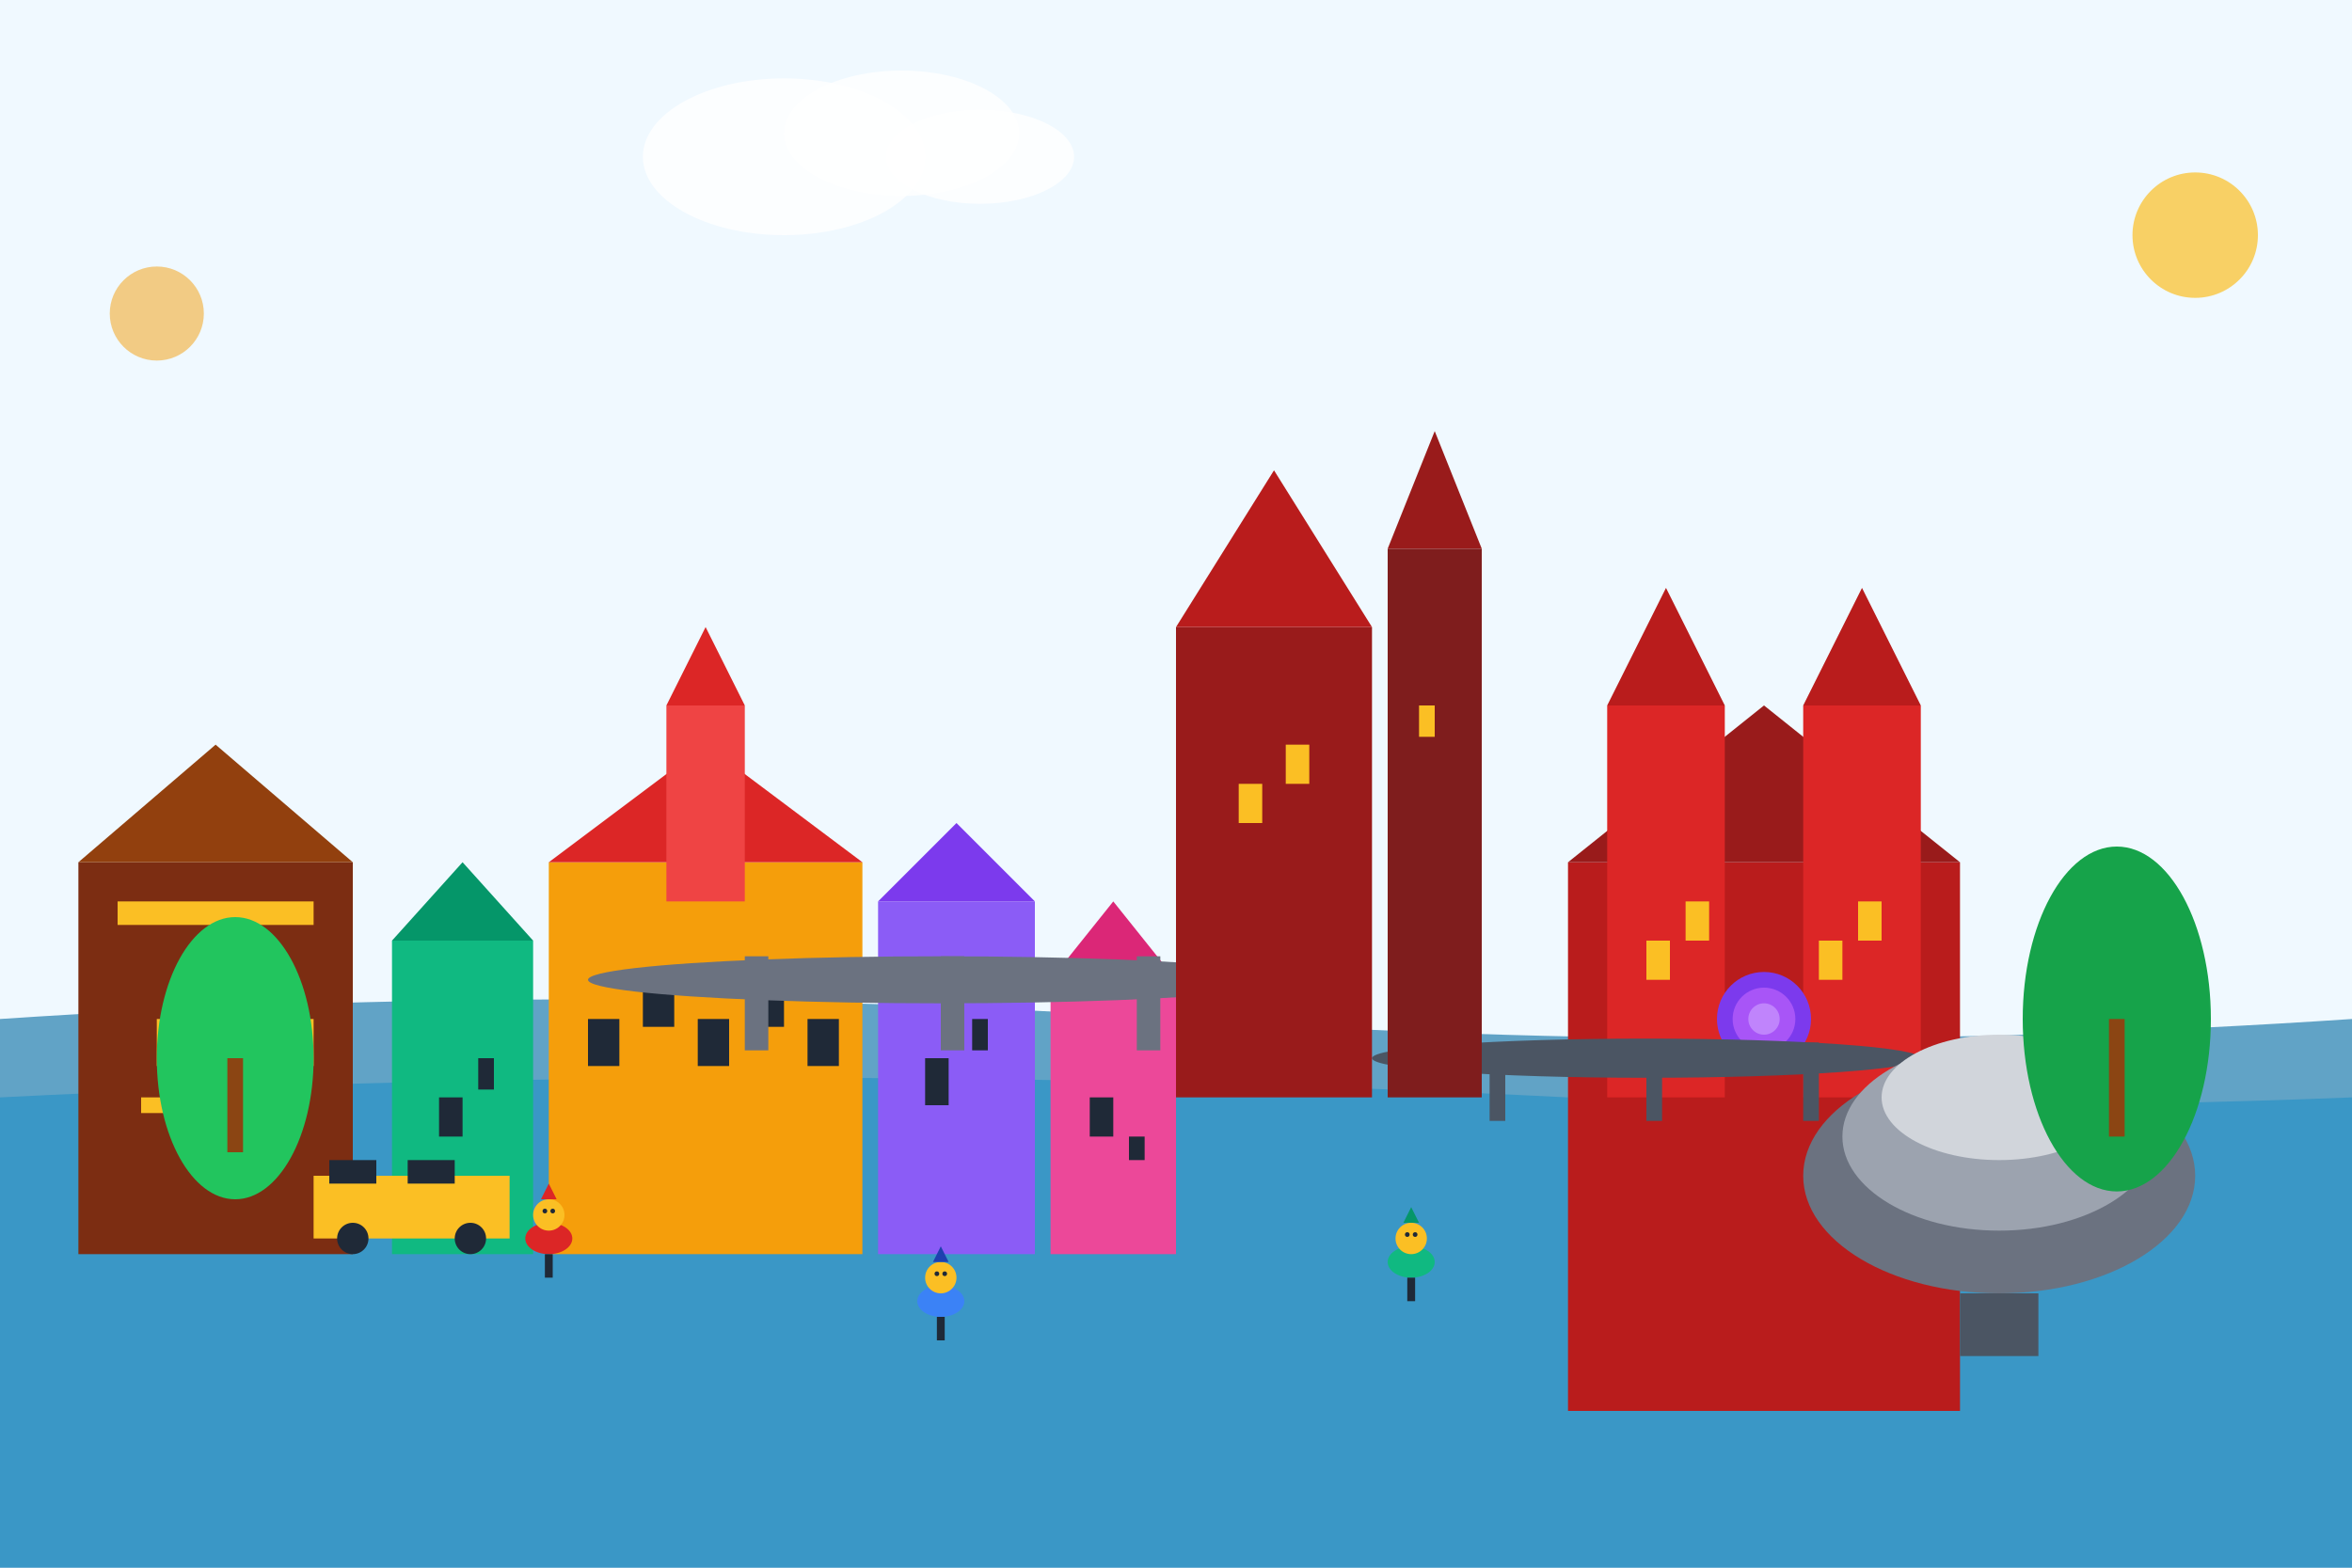 <svg width="300" height="200" viewBox="0 0 300 200" fill="none" xmlns="http://www.w3.org/2000/svg">
  <!-- Background -->
  <rect width="300" height="200" fill="#f0f9ff"/>
  
  <!-- Oder River -->
  <path d="M0,130 Q75,125 150,130 Q225,135 300,130 L300,200 L0,200 Z" fill="#0369a1" opacity="0.6"/>
  <path d="M0,140 Q100,135 200,140 Q250,142 300,140 L300,200 L0,200 Z" fill="#0284c7" opacity="0.4"/>
  
  <!-- Cathedral Island (Ostrów Tumski) -->
  <g transform="translate(200, 70)">
    <!-- Cathedral -->
    <rect x="0" y="40" width="50" height="70" fill="#b91c1c"/>
    <polygon points="0,40 25,20 50,40" fill="#991b1b"/>
    
    <!-- Twin towers -->
    <rect x="5" y="20" width="15" height="50" fill="#dc2626"/>
    <polygon points="5,20 12.5,5 20,20" fill="#b91c1c"/>
    <rect x="30" y="20" width="15" height="50" fill="#dc2626"/>
    <polygon points="30,20 37.5,5 45,20" fill="#b91c1c"/>
    
    <!-- Cathedral details -->
    <rect x="10" y="50" width="3" height="5" fill="#fbbf24"/>
    <rect x="15" y="45" width="3" height="5" fill="#fbbf24"/>
    <rect x="32" y="50" width="3" height="5" fill="#fbbf24"/>
    <rect x="37" y="45" width="3" height="5" fill="#fbbf24"/>
    
    <!-- Rose window -->
    <circle cx="25" cy="60" r="6" fill="#7c3aed"/>
    <circle cx="25" cy="60" r="4" fill="#a855f7"/>
    <circle cx="25" cy="60" r="2" fill="#c084fc"/>
  </g>
  
  <!-- Market Square (Rynek) -->
  <g transform="translate(50, 90)">
    <!-- Town Hall -->
    <rect x="20" y="20" width="40" height="50" fill="#f59e0b"/>
    <polygon points="20,20 40,5 60,20" fill="#dc2626"/>
    
    <!-- Clock tower -->
    <rect x="35" y="0" width="10" height="25" fill="#ef4444"/>
    <polygon points="35,0 40,-10 45,0" fill="#dc2626"/>
    
    <!-- Town hall details -->
    <rect x="25" y="40" width="4" height="6" fill="#1f2937"/>
    <rect x="32" y="35" width="4" height="6" fill="#1f2937"/>
    <rect x="39" y="40" width="4" height="6" fill="#1f2937"/>
    <rect x="46" y="35" width="4" height="6" fill="#1f2937"/>
    <rect x="53" y="40" width="4" height="6" fill="#1f2937"/>
    
    <!-- Colorful merchant houses around square -->
    <!-- House 1 -->
    <rect x="0" y="30" width="18" height="40" fill="#10b981"/>
    <polygon points="0,30 9,20 18,30" fill="#059669"/>
    <rect x="6" y="50" width="3" height="5" fill="#1f2937"/>
    <rect x="11" y="45" width="2" height="4" fill="#1f2937"/>
    
    <!-- House 2 -->
    <rect x="62" y="25" width="20" height="45" fill="#8b5cf6"/>
    <polygon points="62,25 72,15 82,25" fill="#7c3aed"/>
    <rect x="68" y="45" width="3" height="6" fill="#1f2937"/>
    <rect x="74" y="40" width="2" height="4" fill="#1f2937"/>
    
    <!-- House 3 -->
    <rect x="84" y="35" width="16" height="35" fill="#ec4899"/>
    <polygon points="84,35 92,25 100,35" fill="#db2777"/>
    <rect x="89" y="50" width="3" height="5" fill="#1f2937"/>
    <rect x="94" y="55" width="2" height="3" fill="#1f2937"/>
  </g>
  
  <!-- Bridges over Oder -->
  <!-- Bridge 1 -->
  <g transform="translate(80, 125)">
    <ellipse cx="40" cy="0" rx="45" ry="3" fill="#6b7280"/>
    <rect x="15" y="-3" width="3" height="12" fill="#6b7280"/>
    <rect x="40" y="-3" width="3" height="12" fill="#6b7280"/>
    <rect x="65" y="-3" width="3" height="12" fill="#6b7280"/>
  </g>
  
  <!-- Bridge 2 -->
  <g transform="translate(180, 135)">
    <ellipse cx="30" cy="0" rx="35" ry="2.5" fill="#4b5563"/>
    <rect x="10" y="-2" width="2" height="10" fill="#4b5563"/>
    <rect x="30" y="-2" width="2" height="10" fill="#4b5563"/>
    <rect x="50" y="-2" width="2" height="10" fill="#4b5563"/>
  </g>
  
  <!-- Famous Wrocław dwarfs -->
  <g transform="translate(70, 155)">
    <!-- Dwarf 1 -->
    <ellipse cx="0" cy="3" rx="3" ry="2" fill="#dc2626"/>
    <circle cx="0" cy="0" r="2" fill="#fbbf24"/>
    <polygon points="-1,-2 0,-4 1,-2" fill="#dc2626"/>
    <circle cx="-0.5" cy="-0.5" r="0.3" fill="#1f2937"/>
    <circle cx="0.5" cy="-0.5" r="0.3" fill="#1f2937"/>
    <rect x="-0.5" y="5" width="1" height="3" fill="#1f2937"/>
  </g>
  
  <g transform="translate(120, 163)">
    <!-- Dwarf 2 -->
    <ellipse cx="0" cy="3" rx="3" ry="2" fill="#3b82f6"/>
    <circle cx="0" cy="0" r="2" fill="#fbbf24"/>
    <polygon points="-1,-2 0,-4 1,-2" fill="#1e40af"/>
    <circle cx="-0.5" cy="-0.5" r="0.3" fill="#1f2937"/>
    <circle cx="0.5" cy="-0.5" r="0.3" fill="#1f2937"/>
    <rect x="-0.5" y="5" width="1" height="3" fill="#1f2937"/>
  </g>
  
  <g transform="translate(180, 158)">
    <!-- Dwarf 3 -->
    <ellipse cx="0" cy="3" rx="3" ry="2" fill="#10b981"/>
    <circle cx="0" cy="0" r="2" fill="#fbbf24"/>
    <polygon points="-1,-2 0,-4 1,-2" fill="#059669"/>
    <circle cx="-0.5" cy="-0.5" r="0.3" fill="#1f2937"/>
    <circle cx="0.5" cy="-0.5" r="0.3" fill="#1f2937"/>
    <rect x="-0.5" y="5" width="1" height="3" fill="#1f2937"/>
  </g>
  
  <!-- University buildings -->
  <g transform="translate(10, 80)">
    <rect x="0" y="30" width="35" height="50" fill="#7c2d12"/>
    <polygon points="0,30 17.5,15 35,30" fill="#92400e"/>
    <rect x="10" y="50" width="4" height="6" fill="#fbbf24"/>
    <rect x="18" y="45" width="4" height="6" fill="#fbbf24"/>
    <rect x="26" y="50" width="4" height="6" fill="#fbbf24"/>
    
    <!-- Baroque details -->
    <rect x="5" y="35" width="25" height="3" fill="#fbbf24"/>
    <rect x="8" y="60" width="19" height="2" fill="#fbbf24"/>
  </g>
  
  <!-- Centennial Hall (modern architecture) -->
  <g transform="translate(240, 120)">
    <ellipse cx="15" cy="30" rx="25" ry="15" fill="#6b7280"/>
    <ellipse cx="15" cy="25" rx="20" ry="12" fill="#9ca3af"/>
    <ellipse cx="15" cy="20" rx="15" ry="8" fill="#d1d5db"/>
    <rect x="10" y="45" width="10" height="8" fill="#4b5563"/>
  </g>
  
  <!-- Park trees -->
  <g transform="translate(30, 120)">
    <ellipse cx="0" cy="15" rx="10" ry="18" fill="#22c55e"/>
    <rect x="-1" y="15" width="2" height="12" fill="#8b4513"/>
  </g>
  
  <g transform="translate(270, 110)">
    <ellipse cx="0" cy="20" rx="12" ry="22" fill="#16a34a"/>
    <rect x="-1" y="20" width="2" height="15" fill="#8b4513"/>
  </g>
  
  <!-- Trams (Wrocław is famous for trams) -->
  <rect x="40" y="150" width="25" height="8" fill="#fbbf24"/>
  <rect x="42" y="148" width="6" height="3" fill="#1f2937"/>
  <rect x="52" y="148" width="6" height="3" fill="#1f2937"/>
  <circle cx="45" cy="158" r="2" fill="#1f2937"/>
  <circle cx="60" cy="158" r="2" fill="#1f2937"/>
  
  <!-- Gothic churches -->
  <g transform="translate(150, 50)">
    <rect x="0" y="30" width="25" height="60" fill="#991b1b"/>
    <polygon points="0,30 12.5,10 25,30" fill="#b91c1c"/>
    <rect x="8" y="50" width="3" height="5" fill="#fbbf24"/>
    <rect x="14" y="45" width="3" height="5" fill="#fbbf24"/>
    
    <!-- Bell tower -->
    <rect x="27" y="20" width="12" height="70" fill="#7f1d1d"/>
    <polygon points="27,20 33,5 39,20" fill="#991b1b"/>
    <rect x="31" y="40" width="2" height="4" fill="#fbbf24"/>
  </g>
  
  <!-- Decorative elements -->
  <circle cx="280" cy="30" r="8" fill="#fbbf24" opacity="0.7"/>
  <circle cx="20" cy="40" r="6" fill="#f59e0b" opacity="0.5"/>
  
  <!-- Clouds -->
  <g transform="translate(100, 20)">
    <ellipse cx="0" cy="0" rx="18" ry="10" fill="#ffffff" opacity="0.8"/>
    <ellipse cx="15" cy="-3" rx="15" ry="8" fill="#ffffff" opacity="0.8"/>
    <ellipse cx="25" cy="0" rx="12" ry="6" fill="#ffffff" opacity="0.8"/>
  </g>
</svg>
